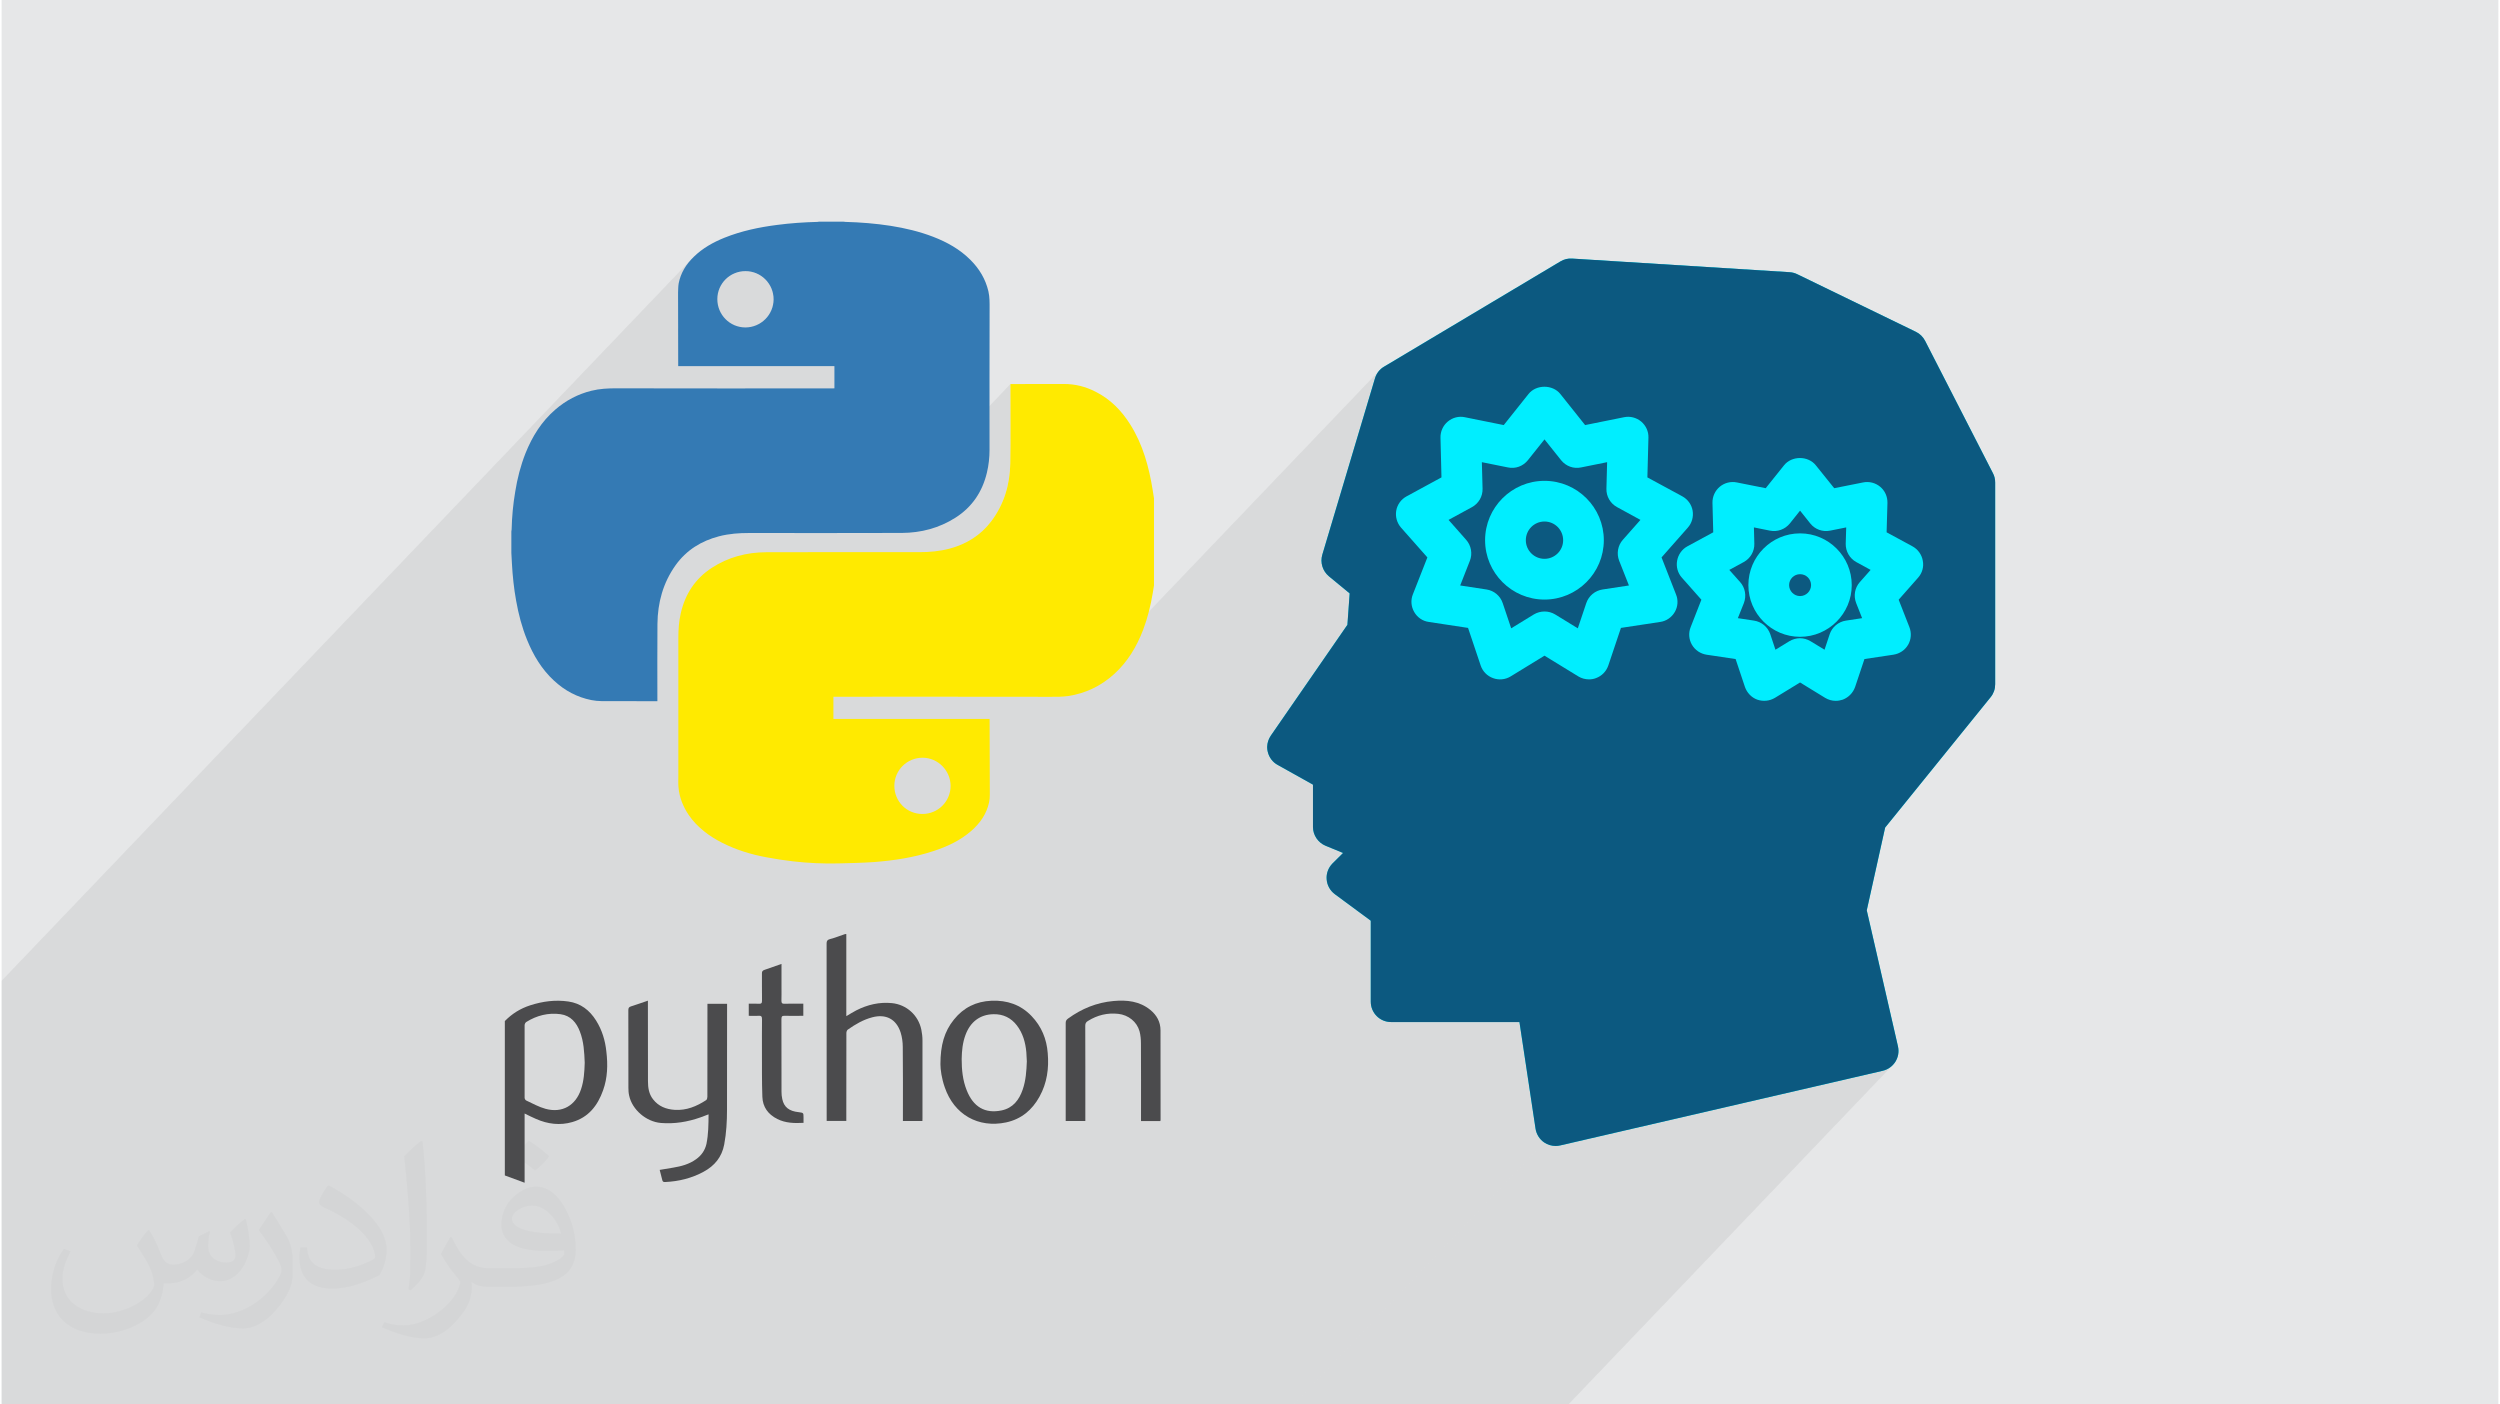 <?xml version="1.0" encoding="UTF-8"?>
<!DOCTYPE svg PUBLIC "-//W3C//DTD SVG 1.0//EN" "http://www.w3.org/TR/2001/REC-SVG-20010904/DTD/svg10.dtd">
<!-- Creator: CorelDRAW 2017 -->
<svg xmlns="http://www.w3.org/2000/svg" xml:space="preserve" width="356px" height="200px" version="1.0" shape-rendering="geometricPrecision" text-rendering="geometricPrecision" image-rendering="optimizeQuality" fill-rule="evenodd" clip-rule="evenodd"
viewBox="0 0 35600 20026"
 xmlns:xlink="http://www.w3.org/1999/xlink">
 <g id="Layer_x0020_1">
  <g id="_2402388966752">
   <path fill="#373435" fill-opacity="0.031" d="M2082 17548c68,104 112,203 155,312 32,64 49,183 199,183 44,0 107,-14 163,-45 63,-33 110,-83 136,-159l60 -202 146 -72 10 9c-20,78 -25,149 -25,206 0,171 146,235 262,235 68,0 129,-34 129,-95 0,-81 -34,-217 -78,-339 68,-68 136,-136 214,-191l12 6c34,144 53,287 53,381 0,93 -41,196 -75,264 -70,132 -194,238 -344,238 -114,0 -241,-58 -328,-163l-5 0c-82,101 -209,193 -412,193l-63 0c-10,134 -39,229 -83,314 -121,237 -480,404 -818,404 -471,0 -706,-272 -706,-633 0,-223 73,-431 185,-578l92 38c-70,134 -117,262 -117,385 0,338 275,499 592,499 294,0 658,-187 724,-404 -25,-237 -114,-348 -250,-565 41,-72 94,-144 160,-221l12 0 0 0zm5421 -1275c99,63 196,136 291,222 -53,74 -119,142 -201,202 -95,-77 -190,-143 -287,-213 66,-75 131,-147 197,-211l0 0zm51 926c-160,0 -291,105 -291,184 0,167 320,219 703,217 -48,-196 -216,-401 -412,-401zm-359 896c208,0 390,-6 529,-41 155,-39 286,-118 286,-171 0,-15 0,-31 -5,-46 -87,8 -187,8 -274,8 -282,0 -498,-65 -583,-223 -21,-44 -36,-92 -36,-148 0,-152 66,-304 182,-407 97,-84 204,-138 313,-138 197,0 354,158 464,408 60,137 101,294 101,492 0,132 -36,243 -118,326 -153,148 -435,204 -867,204l-196 0 0 0 -51 0c-107,0 -184,-19 -245,-66l-10 0c3,25 5,50 5,72 0,97 -32,221 -97,320 -192,287 -400,410 -580,410 -182,0 -405,-70 -606,-161l36 -70c65,27 155,46 279,46 325,0 752,-314 805,-619 -12,-25 -34,-58 -65,-93 -95,-113 -155,-208 -211,-307 48,-95 92,-171 133,-239l17 -2c139,282 265,445 546,445l44 0 0 0 204 0 0 0zm-1408 299c24,-130 26,-276 26,-413l0 -203c0,-376 -48,-926 -87,-1281 68,-75 163,-161 238,-219l22 6c51,450 63,972 63,1452 0,126 -5,250 -17,340 -7,114 -73,201 -214,332l-31 -14 0 0zm-1449 -596c7,177 94,318 398,318 189,0 349,-50 526,-135 32,-14 49,-33 49,-49 0,-111 -85,-258 -228,-392 -139,-126 -323,-238 -495,-311 -59,-26 -78,-52 -78,-77 0,-52 68,-158 124,-236l19 -1c197,103 417,255 580,427 148,157 240,315 240,489 0,128 -39,250 -102,361 -216,109 -446,192 -674,192 -277,0 -466,-130 -466,-436 0,-33 0,-84 12,-150l95 0 0 0zm-501 -503l172 278c63,103 122,215 122,392l0 227c0,183 -117,379 -306,573 -148,132 -279,188 -400,188 -180,0 -386,-56 -624,-159l27 -70c75,21 162,37 269,37 342,-2 692,-252 852,-557 19,-35 26,-68 26,-90 0,-36 -19,-75 -34,-110 -87,-165 -184,-315 -291,-453 56,-89 112,-174 173,-258l14 2z"/>
   <path fill="#E6E7E8" d="M0 0l35600 0 0 20026 -35600 0 0 -20026z"/>
   <path fill="#373435" fill-opacity="0.031" d="M2102 17539c68,103 111,202 155,311 31,63 48,183 199,183 43,0 106,-14 162,-45 63,-33 112,-83 135,-159l61 -202 146 -71 9 9c-20,76 -24,149 -24,207 0,169 145,232 261,232 68,0 129,-33 129,-94 0,-81 -33,-217 -78,-338 68,-68 136,-136 214,-192l12 7c34,143 54,286 54,380 0,93 -42,196 -76,264 -70,131 -193,237 -344,237 -114,0 -240,-57 -327,-163l-5 0c-83,101 -208,193 -412,193l-62 0c-11,134 -40,230 -83,314 -121,237 -480,404 -817,404 -470,0 -705,-272 -705,-633 0,-222 73,-430 184,-576l92 36c-70,135 -116,262 -116,386 0,337 273,498 591,498 293,0 657,-187 722,-403 -24,-237 -114,-348 -250,-565 42,-72 96,-144 161,-220l12 0 0 0 0 0zm5414 -1274c99,63 196,136 291,221 -53,74 -119,142 -201,202 -95,-76 -189,-142 -286,-212 65,-75 131,-146 196,-211l0 0 0 0zm51 925c-161,0 -291,105 -291,183 0,167 320,219 702,217 -48,-196 -215,-400 -411,-400l0 0 0 0zm-359 894c209,0 390,-6 529,-40 155,-40 286,-118 286,-171 0,-15 0,-31 -6,-46 -87,8 -186,8 -274,8 -280,0 -496,-63 -581,-222 -22,-43 -36,-93 -36,-149 0,-152 65,-302 181,-405 98,-85 204,-139 313,-139 196,0 354,159 463,408 61,136 102,293 102,491 0,132 -37,242 -119,325 -153,149 -434,204 -865,204l-197 0 0 0 -51 0c-106,0 -184,-18 -244,-66l-10 0c2,25 5,49 5,72 0,97 -32,221 -97,319 -192,287 -399,410 -579,410 -182,0 -405,-70 -606,-160l36 -71c65,28 155,46 279,46 325,0 751,-313 805,-618 -13,-25 -34,-57 -65,-92 -96,-113 -156,-209 -212,-308 49,-94 93,-171 133,-239l17 -1c139,282 265,444 546,444l43 0 0 0 204 0 0 0 0 0zm-1406 299c24,-130 26,-276 26,-412l0 -202c0,-377 -48,-924 -87,-1281 68,-75 163,-160 238,-218l22 6c51,449 63,970 63,1450 0,126 -5,250 -18,340 -6,114 -71,200 -213,332l-31 -15 0 0 0 0zm-1447 -595c7,177 94,317 397,317 189,0 349,-49 526,-134 31,-14 48,-33 48,-49 0,-112 -84,-258 -227,-392 -138,-125 -323,-237 -495,-310 -58,-25 -77,-52 -77,-77 0,-52 68,-158 123,-235l20 -2c196,103 416,256 579,427 148,157 240,315 240,488 0,127 -39,249 -102,360 -216,110 -446,192 -673,192 -277,0 -466,-130 -466,-435 0,-33 0,-84 13,-150l94 0 0 0 0 0zm-500 -502l171 277c64,103 122,214 122,392l0 226c0,183 -117,379 -306,573 -147,132 -278,187 -400,187 -178,0 -385,-56 -622,-158l27 -70c74,21 162,37 269,37 341,-2 691,-252 850,-556 20,-35 26,-68 26,-91 0,-35 -18,-75 -34,-109 -86,-165 -184,-316 -290,-453 55,-89 111,-173 172,-258l15 3 0 0 0 0z"/>
   <path fill="#373435" fill-opacity="0.078" d="M7338 20026l-89 0 -29 0 -51 0 -32 0 -182 0 0 0 -73 0 -44 0 -185 0 -83 0 -72 0 -67 0 -75 0 -170 0 -53 0 -7 0 -75 0 -25 0 -13 0 -5 0 -95 0 -5 0 -10 0 -27 0 -1 0 -31 0 -100 0 -144 0 -2 0 -30 0 -12 0 0 0 -59 0 -12 0 -30 0 -87 0 -8 0 -18 0 -31 0 -54 0 -62 0 -89 0 -59 0 -75 0 -25 0 -203 0 -85 0 -34 0 -17 0 -48 0 -119 0 -33 0 -86 0 -29 0 -145 0 -90 0 -21 0 -67 0 -80 0 -155 0 -74 0 -93 0 -27 0 -45 0 -48 0 -281 0 -512 0 -31 0 -351 0 -2 0 -26 0 -26 0 -132 0 -10 0 -123 0 -180 0 -211 0 -4 0 -40 0 -277 0 -156 0 -123 0 -453 0 -30 0 -475 0 0 -247 0 -29 0 -564 0 -239 0 -71 0 -99 0 -30 0 -98 0 -298 0 -252 0 -140 0 -12 0 -304 0 -679 0 -726 0 -297 0 -159 0 -135 0 -159 0 -175 0 -32 0 -100 0 -26 0 -194 0 -180 0 -109 0 -385 0 -10 0 -17 0 -119 0 -49 0 -107 9830 -10283 -36 42 -33 45 -30 46 -25 48 -22 51 -18 53 -13 56 -2 15 -2 16 -1 16 -1 16 0 16 -1 16 0 16 -1 16 0 4 0 3 0 4 0 3 0 3 0 4 0 3 0 4 0 124 1 123 0 124 0 122 676 -708 59 -49 69 -36 75 -24 81 -8 81 8 75 24 68 37 59 49 49 59 37 69 24 75 8 81 -9 81 -23 75 -38 68 -49 59 -641 670 96 0 139 0 139 0 140 0 139 0 139 0 139 0 139 0 140 0 139 0 139 0 139 0 0 40 0 40 0 39 0 39 0 40 0 39 0 40 0 39 -3990 4175 52 45 22 17 1712 -1791 66 -69 71 -62 76 -55 81 -48 85 -41 90 -34 94 -28 52 -12 52 -10 53 -8 52 -6 53 -4 54 -4 53 -1 54 -1 136 0 136 0 137 0 136 0 136 1 137 0 136 0 136 0 137 0 136 0 136 0 137 0 61 0 2031 -2125 0 4 0 4 0 3 0 4 0 4 0 4 0 3 0 4 0 138 0 138 1 138 0 138 1 138 -1 138 -1 138 -2 138 -6 111 -13 110 -21 107 -29 104 -38 102 -45 99 -55 96 -64 93 -59 72 -4103 4292 5 4 58 51 10 7 1838 -1923 4 0 3 0 3 0 4 0 3 0 3 0 3 0 3 0 192 0 192 0 191 0 192 0 191 0 192 0 191 0 192 0 191 0 192 0 192 0 191 0 192 0 191 0 192 0 192 1 31 0 32 0 32 0 32 -1 32 -1 32 -2 32 -3 31 -4 4443 -4647 -1 1 1 -1 -18 20 -15 22 -14 23 -11 25 -9 26 -737 2471 1751 -1832 -21 25 -19 27 -14 29 -12 30 -8 31 -5 33 -1 32 14 567 -620 649 7 14 17 28 18 23 1819 -1903 -353 443 -1432 1499 93 105 1027 -1075 372 75 40 6 40 -1 39 -5 27 -8 375 -392 237 297 27 30 31 25 34 21 36 16 37 11 39 5 40 1 40 -6 372 -75 -10 379 2 41 7 39 13 37 17 35 22 33 26 29 30 26 35 22 333 182 -251 284 -25 32 -19 35 -15 37 -9 38 -4 39 1 40 7 39 12 39 123 313 1287 -1346 -21 25 -18 27 -15 29 -12 30 -8 32 -5 32 -1 33 11 419 -509 533 0 1 10 30 14 30 5 8 1489 -1557 -261 326 -1206 1263 11 13 164 186 863 -903 228 46 40 6 40 -1 39 -5 38 -11 20 -10 253 -264 145 182 27 29 31 26 33 21 36 16 38 11 39 5 40 1 40 -6 229 -46 -7 233 2 40 8 39 12 37 17 36 22 32 26 30 30 26 33 21 205 112 -154 174 -25 32 -19 35 -15 36 -9 38 -4 40 1 39 6 40 13 39 85 215 -880 920 352 216 18 10 3 2 540 -565 413 -62 33 -7 31 -10 30 -14 27 -16 26 -20 24 -22 -5447 5697 173 1149 0 0 6 30 0 0 9 29 0 0 12 27 0 0 15 26 0 0 17 25 19 22 0 0 22 21 0 0 24 18 0 0 0 0 -3571 3736 0 0 -313 0 0 0 -1271 0 -85 0 -70 0 -41 0 -83 0 -131 0 -29 0 -32 0 -559 0 -8 0 -98 0 -51 0 -86 0 -38 0 -10 0 -25 0 -68 0 -140 0 -13 0 -94 0 -101 0 -115 0 -271 0 -60 0 -32 0 -36 0 -2 0 -216 0 -21 0 -66 0 -97 0 -72 0 -58 0 0 0 -254 0 -32 0 -9 0 -248 0 -2 0 -27 0 -4 0 -79 0 -19 0 -55 0 -36 0 -8 0 -192 0 -36 0 -48 0 -55 0 0 0 -53 0 -42 0 -82 0 -62 0 -24 0 -6 0 -46 0 -55 0 -41 0 -12 0 -116 0 -6 0 -48 0 -14 0 -215 0 -50 0 -1 0 -15 0 -53 0 -92 0 -102 0 -58 0 -63 0 -37 0 -25 0 0 0 -7 0 -11 0 -3 0 -25 0 -175 0 -24 0 -35 0 -3 0 -17 0 -1 0 -43 0 -2 0 -126 0 -110 0 -11 0 -190 0 -1 0 -23 0 -160 0 -45 0 -11 0 -102 0 -7 0 -77 0 -60 0 -17 0 -57 0 -5 0 -5 0 -7 0 -202 0 -74 0 -10 0 -21 0 -1 0 -92 0 -41 0 -61 0 -65 0 -205 0 0 0 -106 0 -7 0 -26 0 -30 0 -44 0 -108 0 -32 0 -29 0 -1 0 -15 0 -2 0 0 0 -30 0 -61 0 -6 0 -41 0 -47 0 -48 0 -21 0 -40 0 -31 0 -4 0 0 0 -15 0 -28 0 -60 0 -72 0 -12 0 0 0 -230 0 -4 0 -65 0 -83 0 -15 0 -96 0 -65 0 -6 0 -22 0 -76 0 -6 0 -37 0 -111 0 -44 0 -65 0 0 0 -2 0 -39 0 -258 0zm15001 0l0 0 4629 -4843 0 0 -1 1 -41 36 0 0 -50 29 0 0 -55 19 -2060 477 -2537 587 -8 2 0 0 -8 1 0 1 -8 1 0 0 -9 1 0 0 -8 1 0 0 -8 0 -8 1 -1 0 -8 0 -21 -1 -22 -2 0 0 -21 -4 -21 -6 0 0 -20 -7 -20 -8 -19 -10 0 0 -19 -12 0 0 -3571 3736 211 0 58 0 0 0 3580 0 0 0 66 0zm-5908 -12920l0 0z"/>
   <g>
    <g>
     <path fill="#00EEFF" fill-rule="nonzero" d="M28393 6747l-967 -1887c-29,-56 -75,-102 -132,-129l-1693 -822c-35,-17 -71,-26 -109,-28l-3097 -194c-59,-5 -118,10 -168,40l-2516 1501c-62,36 -108,96 -129,166l-751 2515c-33,112 4,233 94,308l296 244 -32 447 -1092 1581c-32,47 -50,101 -52,155l0 19c1,19 3,38 8,56 19,81 70,149 142,188l503 281 0 603c0,117 72,224 181,269l249 102 -151 149c-60,61 -91,143 -84,227 6,85 49,161 117,212l512 378 0 1155c0,160 129,290 290,290l1830 0 229 1519c12,81 58,153 124,198 49,33 106,50 163,50 22,0 45,-3 66,-8l4597 -1064c156,-37 254,-191 218,-348l-445 -1940 262 -1180 1504 -1859c43,-52 65,-117 65,-183l0 -2878c0,-47 -10,-92 -32,-133z"/>
     <g>
      <path fill="#0C5980" fill-rule="nonzero" d="M23367 7413l-333 -182c-96,-52 -155,-153 -152,-262l10 -379 -372 75c-106,23 -216,-18 -284,-103l-237 -297 -237 297c-68,85 -177,126 -284,103l-372 -75 10 379c3,109 -56,210 -151,262l-334 182 251 284c72,81 93,198 53,299l-138 352 375 57c107,16 197,91 231,194l121 360 323 -198c47,-28 100,-42 153,-42 52,0 104,14 151,42l323 198 121 -360c35,-103 125,-178 233,-194l375 -57 -139 -352c-40,-101 -20,-218 52,-299l251 -284zm-1368 1136c-467,0 -847,-380 -847,-846 0,-467 380,-847 847,-847 467,0 846,380 846,847 0,466 -379,846 -846,846z"/>
      <path fill="#0C5980" fill-rule="nonzero" d="M22265 7703c0,146 -119,265 -266,265 -147,0 -266,-119 -266,-265 0,-148 119,-267 266,-267 147,0 266,119 266,267z"/>
      <path fill="#0C5980" fill-rule="nonzero" d="M25800 8343c0,85 -70,156 -157,156 -86,0 -156,-71 -156,-156 0,-87 70,-156 156,-156 87,0 157,69 157,156z"/>
      <path fill="#0C5980" fill-rule="nonzero" d="M28393 6747l-967 -1887c-29,-56 -75,-102 -132,-129l-1693 -822c-35,-17 -71,-26 -109,-28l-3097 -194c-59,-5 -118,10 -168,40l-2515 1501c-63,36 -109,96 -130,166l-751 2515c-33,112 4,233 94,308l296 244 -32 448 -1092 1580c-32,47 -50,101 -52,156l0 18c1,19 3,38 8,56 19,81 70,149 142,188l503 281 0 603c0,117 72,224 181,269l248 102 -150 149c-60,61 -91,143 -84,227 6,85 49,161 117,212l512 378 0 1155c0,160 129,290 290,290l1830 0 229 1519c12,81 58,153 124,198 49,33 106,50 163,50 22,0 45,-3 66,-8l4597 -1064c156,-37 254,-191 218,-348l-445 -1940 262 -1180 1504 -1859c43,-52 65,-116 65,-183l0 -2878c0,-47 -10,-92 -32,-133zm-4536 1979c-45,77 -121,130 -208,142l-560 85 -180 536c-29,84 -93,150 -176,180 -33,13 -66,18 -99,18 -53,0 -106,-14 -152,-42l-483 -296 -483 296c-75,46 -168,55 -251,24 -83,-30 -148,-96 -176,-180l-180 -536 -560 -85c-88,-12 -164,-65 -208,-142 -44,-76 -52,-169 -19,-251l207 -527 -375 -424c-58,-66 -84,-156 -69,-243 15,-87 70,-162 148,-204l497 -270 -14 -567c-2,-87 36,-172 104,-229 68,-57 157,-80 243,-62l555 112 353 -443c110,-138 344,-138 454,0l353 443 555 -112c87,-18 176,5 245,62 67,57 106,141 103,229l-15 567 498 270c77,42 132,117 147,204 15,87 -10,177 -69,243l-374 424 206 527c34,82 27,175 -17,251zm3469 -489l-277 314 153 391c32,82 26,175 -18,251 -45,77 -121,128 -210,142l-413 62 -133 398c-29,83 -93,149 -176,181 -34,11 -66,17 -101,17 -52,0 -105,-15 -151,-43l-357 -219 -358 219c-76,46 -168,55 -252,26 -83,-30 -147,-98 -176,-181l-133 -398 -415 -62c-87,-14 -163,-65 -208,-142 -44,-76 -51,-169 -18,-251l153 -391 -278 -314c-59,-66 -84,-155 -68,-242 15,-87 69,-163 146,-205l369 -200 -11 -419c-2,-89 36,-173 103,-230 68,-57 158,-80 245,-62l411 82 261 -326c110,-139 344,-139 454,0l262 326 411 -82c87,-18 177,5 245,62 68,57 105,141 103,230l-12 419 369 200c77,42 132,118 147,205 17,87 -8,176 -67,242z"/>
      <path fill="#0C5980" fill-rule="nonzero" d="M26294 7753l7 -233 -229 46c-107,22 -217,-18 -284,-103l-145 -182 -145 182c-69,85 -178,125 -285,103l-228 -46 6 233c3,108 -56,209 -151,261l-206 112 155 174c72,81 92,196 53,299l-86 215 230 35c108,16 198,92 233,195l73 220 198 -121c47,-28 100,-43 152,-43 52,0 105,15 151,43l199 121 73 -220c34,-103 125,-179 232,-195l231 -35 -85 -215c-40,-103 -20,-218 52,-299l154 -174 -205 -112c-94,-52 -152,-153 -150,-261zm-651 1327c-406,0 -737,-331 -737,-737 0,-407 331,-738 737,-738 406,0 737,331 737,738 0,406 -331,737 -737,737z"/>
     </g>
    </g>
    <g>
     <path fill="#347AB4" fill-rule="nonzero" d="M7268 7885c0,-102 0,-204 0,-307 1,-9 3,-19 4,-29 4,-181 21,-359 51,-537 30,-189 77,-372 147,-550 96,-239 229,-453 425,-622 150,-130 321,-220 513,-268 120,-30 243,-36 367,-35 1025,3 2051,1 3076,1 8,0 16,-1 23,-1 0,-106 0,-209 0,-316 -743,0 -1484,0 -2227,0 0,-12 0,-22 0,-32 -1,-331 -1,-661 -2,-991 0,-9 -1,-19 0,-28 2,-42 1,-86 8,-127 29,-152 107,-276 217,-382 125,-122 275,-206 436,-271 242,-97 494,-150 752,-183 191,-25 382,-38 575,-43 7,0 13,-2 20,-3 118,0 235,0 352,0 10,1 19,3 27,3 216,6 430,23 643,56 208,33 412,81 609,157 196,76 378,177 528,327 128,127 217,275 258,450 19,83 17,165 17,249 -2,671 -1,1342 -1,2013 0,109 -12,216 -37,322 -65,274 -211,492 -448,643 -233,149 -491,216 -764,218 -727,3 -1454,1 -2181,1 -144,0 -285,11 -423,46 -256,66 -469,198 -624,414 -178,250 -255,533 -258,836 -3,359 -1,716 -1,1075 0,8 0,16 0,27 -11,0 -19,0 -27,0 -255,0 -511,0 -767,-1 -50,0 -100,-6 -148,-15 -203,-41 -379,-135 -530,-275 -176,-162 -296,-362 -385,-581 -74,-181 -123,-369 -157,-561 -32,-176 -50,-352 -60,-530 -2,-50 -5,-99 -8,-150l0 0zm3338 -4019l0 0c-222,0 -401,179 -401,399 0,223 178,403 399,404 222,0 402,-180 403,-401 0,-222 -179,-402 -401,-402l0 0z"/>
     <path fill="#FFEA00" fill-rule="nonzero" d="M16431 7106c0,414 0,828 0,1242 -5,35 -12,70 -17,105 -30,180 -73,357 -138,528 -92,240 -221,456 -413,630 -187,170 -406,275 -656,314 -85,13 -171,11 -255,11 -1022,-2 -2044,-1 -3066,-1 -8,0 -16,0 -26,0 0,106 0,210 0,316 743,0 1483,0 2227,0 0,9 0,17 0,26 1,352 3,704 3,1056 0,37 -3,74 -11,110 -36,165 -128,294 -252,403 -159,140 -347,226 -547,291 -274,90 -558,133 -845,155 -167,11 -336,15 -505,19 -215,5 -429,-5 -642,-29 -130,-15 -259,-35 -387,-59 -218,-41 -428,-105 -627,-206 -187,-95 -353,-218 -474,-392 -83,-122 -137,-254 -149,-401 -5,-53 -2,-108 -2,-161 0,-657 0,-1314 0,-1971 0,-116 8,-232 34,-345 62,-275 205,-495 442,-650 235,-153 497,-222 776,-223 728,-3 1457,-1 2185,-1 146,0 291,-13 433,-51 241,-65 441,-190 592,-390 183,-243 265,-523 271,-822 7,-368 1,-736 2,-1104 0,-10 0,-19 0,-30 12,0 21,0 30,0 246,0 490,0 735,-1 159,0 308,38 448,110 211,106 370,268 494,465 182,288 269,609 322,941 6,39 13,77 18,115l0 0zm-3303 4500l0 0c222,1 402,-177 403,-399 0,-220 -180,-402 -399,-403 -223,0 -402,178 -403,399 -1,224 176,403 399,403z"/>
     <path fill="#4B4B4D" fill-rule="nonzero" d="M7175 14559c102,-105 223,-180 363,-225 177,-57 358,-81 543,-54 175,25 302,123 395,271 86,137 131,287 147,446 22,186 17,371 -47,549 -77,217 -207,386 -439,453 -176,51 -349,29 -516,-44 -55,-23 -106,-50 -164,-78 0,329 0,655 0,987 -98,-36 -190,-70 -282,-104 0,-733 0,-1467 0,-2201l0 0zm1139 594l0 0c-6,-150 -13,-302 -69,-445 -49,-129 -132,-227 -276,-247 -174,-24 -339,18 -488,111 -13,8 -24,30 -24,46 0,344 0,690 0,1035 0,13 11,34 24,39 90,42 179,92 274,118 237,65 430,-46 507,-280 41,-122 48,-248 52,-377l0 0z"/>
     <path fill="#4B4B4D" fill-rule="nonzero" d="M12044 13318c0,389 0,778 0,1171 51,-30 96,-59 143,-83 160,-81 328,-121 508,-103 208,21 377,173 419,380 10,50 16,101 16,152 1,371 0,742 0,1113 0,11 -1,22 -1,36 -93,0 -182,0 -278,0 0,-17 0,-32 0,-49 0,-335 2,-672 -2,-1007 0,-69 -10,-142 -31,-208 -62,-190 -210,-266 -403,-215 -130,34 -242,100 -350,176 -13,9 -20,33 -20,49 -1,400 -1,799 -1,1199 0,17 0,34 0,54 -92,0 -184,0 -280,0 0,-15 0,-30 0,-45 0,-829 0,-1657 -1,-2485 0,-35 9,-52 45,-62 75,-20 147,-48 220,-73 5,0 11,0 16,0l0 0z"/>
     <path fill="#4B4B4D" fill-rule="nonzero" d="M10064 14313c95,0 184,0 280,0 0,17 0,31 0,46 0,488 0,975 -1,1462 0,167 -9,333 -40,498 -34,180 -138,304 -293,388 -171,93 -355,138 -548,147 -27,2 -38,-6 -43,-32 -10,-45 -23,-90 -36,-141 65,-11 128,-21 192,-32 116,-19 229,-49 327,-120 76,-54 127,-126 148,-219 28,-138 29,-275 30,-421 -42,16 -79,31 -117,44 -182,64 -370,95 -563,79 -210,-18 -409,-189 -452,-389 -9,-37 -11,-76 -11,-114 -1,-368 0,-736 -1,-1105 0,-29 7,-45 37,-54 80,-25 157,-53 242,-82 0,21 0,37 0,53 0,366 0,731 1,1097 0,91 13,181 72,256 78,101 186,143 309,151 167,11 313,-50 449,-139 12,-8 17,-31 17,-47 1,-425 1,-849 1,-1273 0,-17 0,-34 0,-53l0 0z"/>
     <path fill="#4B4B4D" fill-rule="nonzero" d="M13386 15174c0,-269 55,-467 193,-637 137,-171 316,-259 536,-268 221,-9 415,56 570,218 142,148 216,327 231,529 19,217 -10,427 -117,620 -105,191 -259,321 -477,368 -396,84 -741,-111 -874,-500 -44,-124 -62,-253 -62,-330l0 0zm1232 -40l0 0c-3,-43 -4,-88 -7,-131 -13,-139 -49,-270 -135,-382 -83,-109 -198,-163 -332,-160 -195,3 -333,111 -401,297 -41,110 -52,225 -54,341 0,152 14,302 71,445 93,239 262,338 498,289 162,-34 250,-149 301,-297 45,-130 54,-266 59,-402l0 0z"/>
     <path fill="#4B4B4D" fill-rule="nonzero" d="M16522 15985c-92,0 -181,0 -276,0 0,-18 0,-34 0,-51 0,-351 1,-702 -1,-1053 0,-59 -5,-120 -20,-176 -38,-138 -160,-233 -303,-249 -156,-17 -299,18 -432,101 -27,16 -39,34 -39,67 2,436 1,872 1,1307 0,18 0,35 0,53 -93,0 -184,0 -280,0 0,-15 0,-30 0,-45 0,-450 1,-900 0,-1351 -1,-29 9,-47 34,-65 194,-141 409,-229 648,-250 189,-17 371,1 526,128 90,74 144,170 144,290 1,425 1,849 1,1274 0,5 -2,11 -3,20z"/>
     <path fill="#4B4B4D" fill-rule="nonzero" d="M11434 16010c-133,7 -257,4 -374,-55 -131,-65 -208,-171 -213,-316 -8,-218 -5,-434 -6,-651 0,-150 -1,-302 1,-453 1,-43 -12,-55 -52,-51 -45,3 -90,0 -137,0 0,-58 0,-113 0,-173 49,0 96,-2 143,1 35,2 47,-8 46,-45 -2,-129 0,-257 -1,-387 -1,-28 9,-42 36,-51 80,-27 159,-56 243,-85 0,116 0,228 0,340 0,62 1,124 -1,186 0,32 9,43 41,42 89,-3 177,-1 271,-1 0,57 0,113 0,173 -89,0 -176,2 -263,0 -37,-2 -49,6 -49,46 1,345 0,690 1,1036 0,35 3,71 11,105 24,115 97,173 235,187 68,9 68,9 68,76 0,24 0,48 0,76z"/>
    </g>
   </g>
  </g>
 </g>
</svg>
